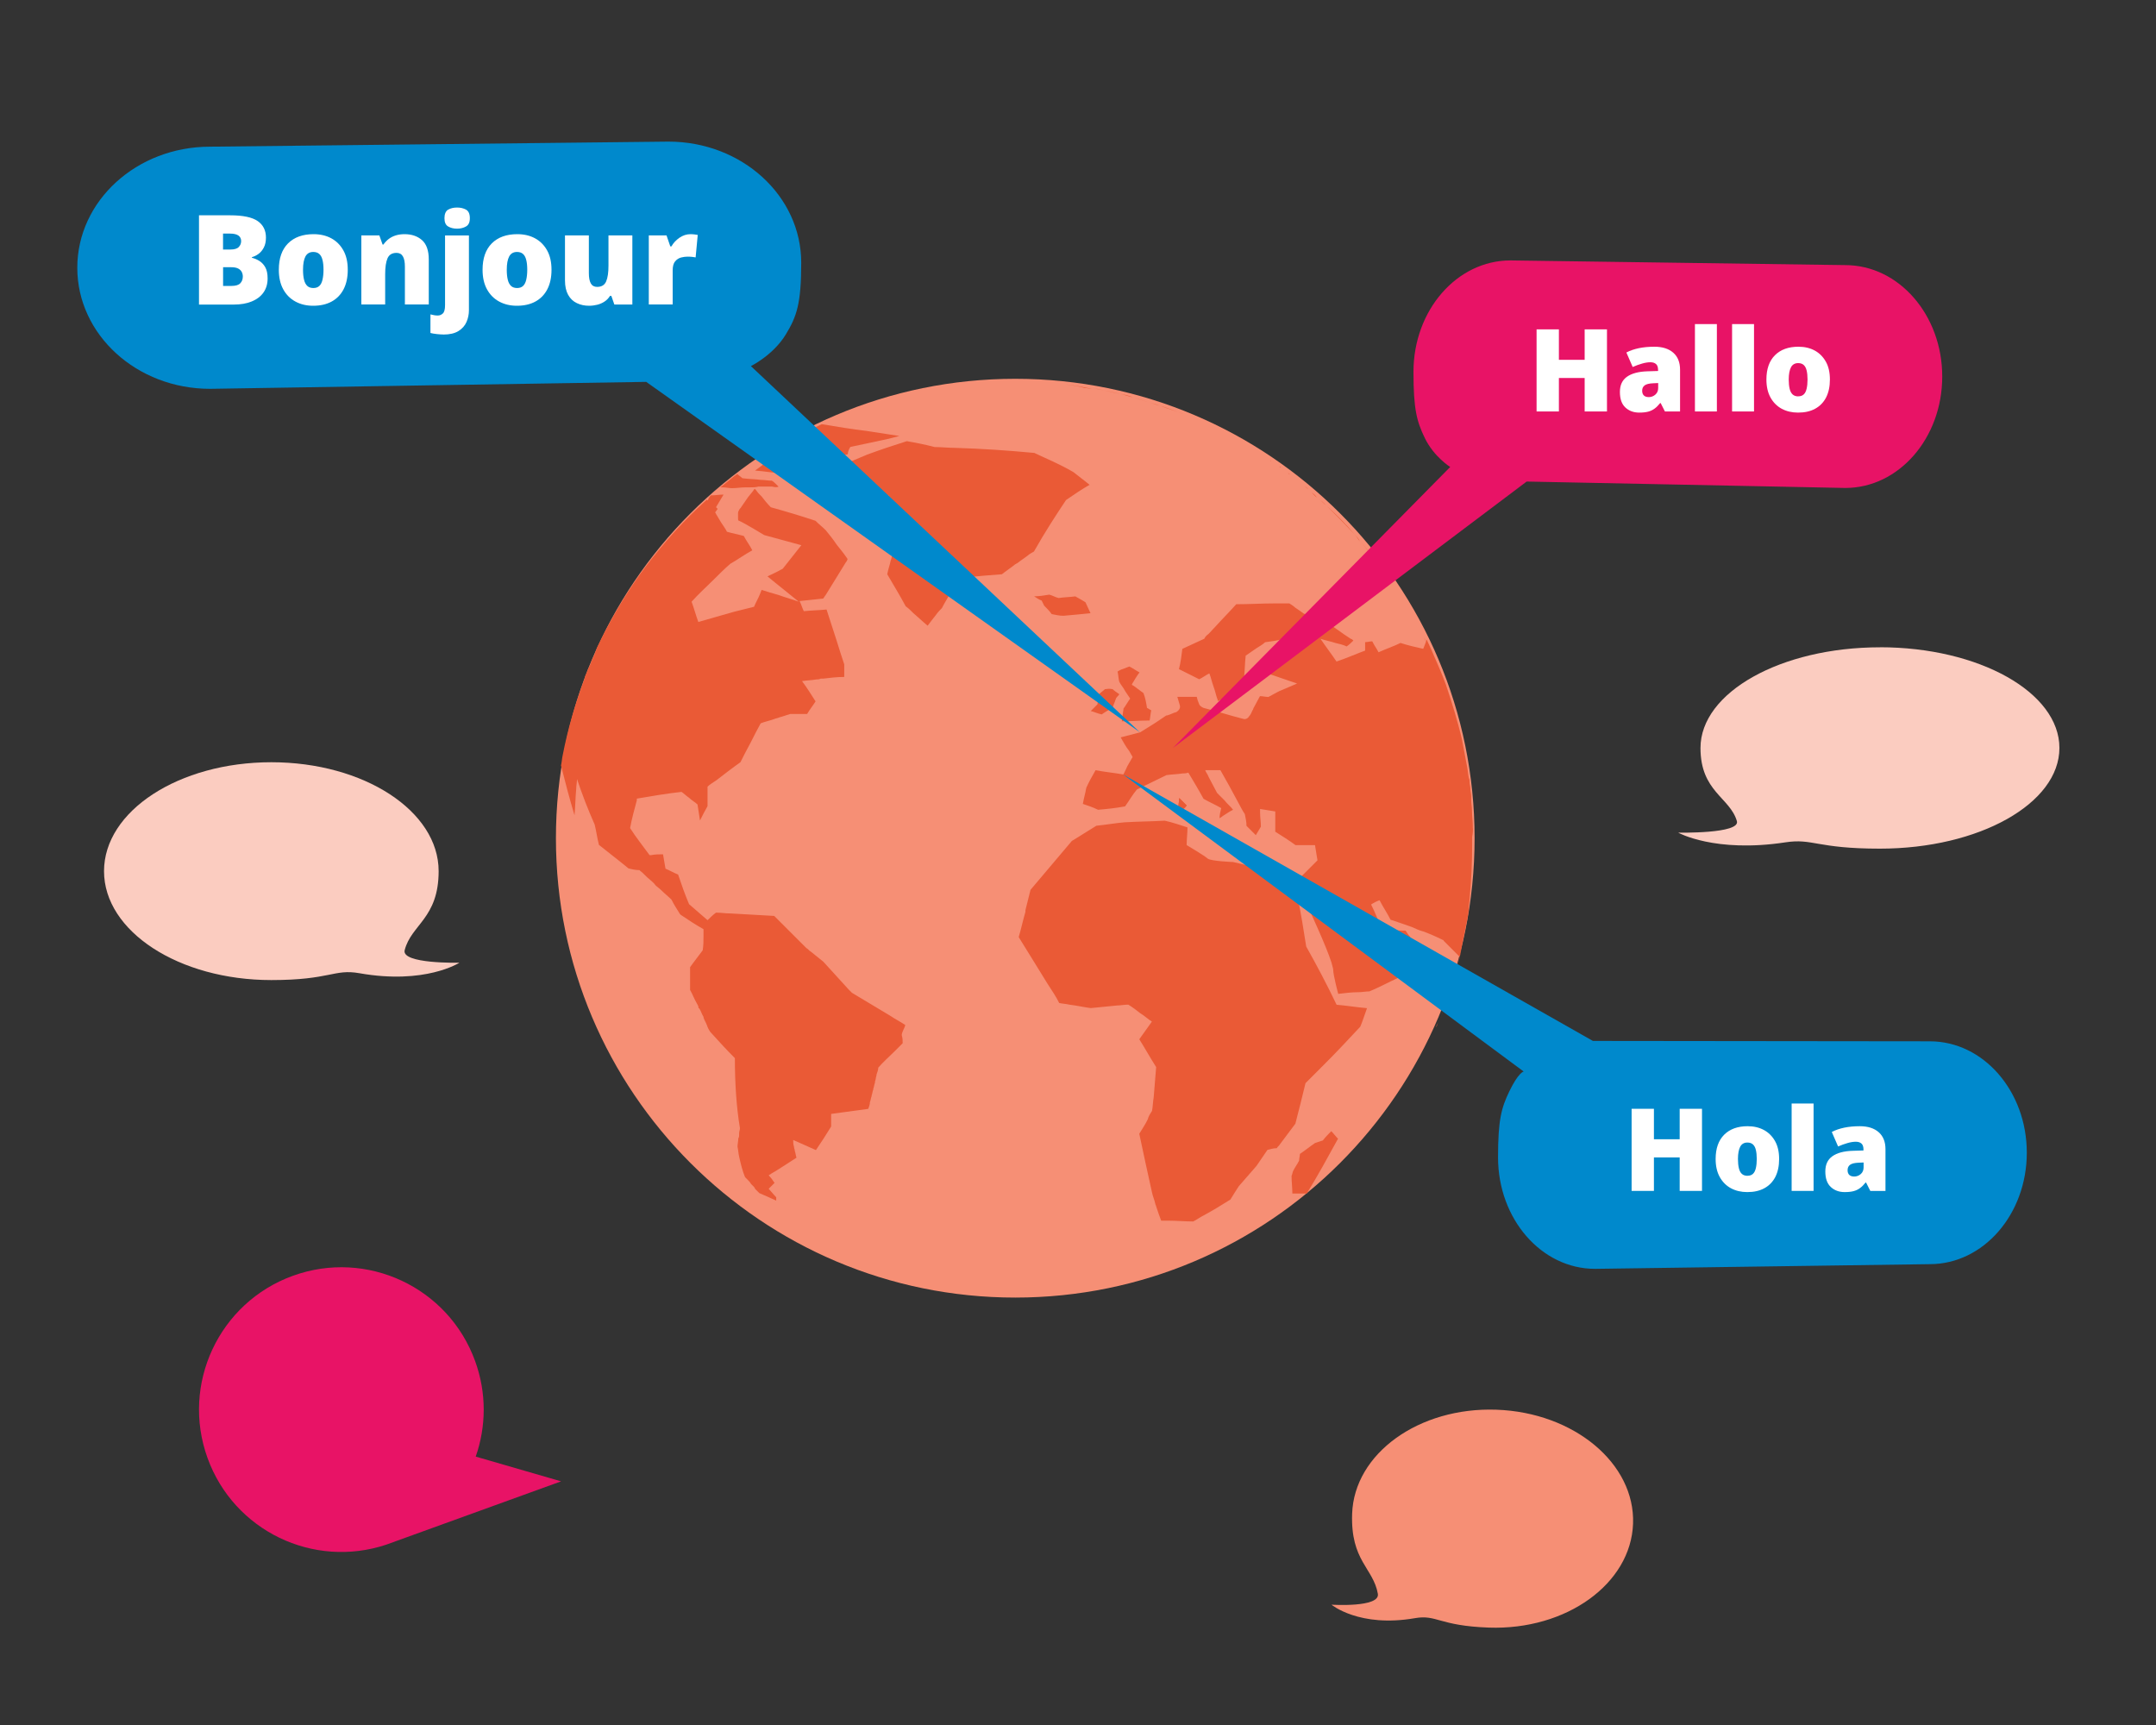 <?xml version="1.0" encoding="UTF-8"?>
<svg id="Layer_2" data-name="Layer 2" xmlns="http://www.w3.org/2000/svg" width="400" height="320" viewBox="0 0 400 320">
  <rect x="0" y="0" width="400" height="320" fill="#333333" stroke="none"/>
  <defs>
    <style>
      .cls-1 {
        fill: #ea5a36;
      }

      .cls-1, .cls-2, .cls-3, .cls-4, .cls-5, .cls-6 {
        stroke-width: 0px;
      }

      .cls-2 {
        fill: #e81366;
      }

      .cls-3 {
        fill: #fff;
      }

      .cls-4 {
        fill: #0089cc;
      }

      .cls-5 {
        fill: #fbccc0;
      }

      .cls-6 {
        fill: #f68f75;
      }
    </style>
  </defs>
  <g>
    <path class="cls-6" d="M273.58,155.49c0,47.07-38.16,85.22-85.22,85.22s-85.22-38.16-85.22-85.22,38.16-85.22,85.22-85.22,85.22,38.16,85.22,85.22"/>
    <path class="cls-1" d="M269.34,182.78c0,.31-.15.46-.15.63,0-.15.15-.46.15-.63"/>
    <path class="cls-1" d="M269.18,183.39c-.63,1.88-1.25,3.61-1.88,5.49.63-1.73,1.25-3.61,1.88-5.49"/>
    <path class="cls-1" d="M269.34,182.78c1.25-4.07,2.19-8.13,2.82-12.35-.31,2.19-.79,4.55-1.25,6.73-.46,1.88-.94,3.76-1.57,5.64v-.02Z"/>
    <path class="cls-1" d="M207.83,73.06c.79.15,1.57.31,2.34.63-.79-.15-1.57-.46-2.34-.63"/>
    <path class="cls-1" d="M204.86,72.43c.94.15,2.03.46,2.97.63-1.09-.15-2.03-.46-2.97-.63"/>
    <path class="cls-1" d="M197.81,71.33c1.57.15,3.13.46,4.7.79-.46,0-.79-.15-1.25-.15-1.09-.31-2.19-.48-3.43-.63h-.02Z"/>
    <path class="cls-1" d="M202.67,71.97c.79.15,1.57.31,2.19.46-.79-.15-1.57-.31-2.19-.46"/>
    <path class="cls-1" d="M215.18,75.25c1.57.63,3.28,1.09,4.85,1.73-1.73-.63-3.28-1.25-4.85-1.73"/>
    <path class="cls-1" d="M210.17,73.69c.94.31,2.03.63,2.97.94-1.09-.31-2.03-.63-2.97-.94"/>
    <path class="cls-1" d="M213.14,74.63c.63.15,1.4.48,2.03.63-.79-.31-1.4-.46-2.03-.63"/>
    <path class="cls-1" d="M251.34,99.19c-1.73-1.88-3.43-3.61-5.16-5.32,1.88,1.73,3.61,3.43,5.16,5.32"/>
    <path class="cls-1" d="M251.34,99.19c.31.31.63.79.94,1.25-.15-.46-.48-.79-.94-1.25"/>
    <path class="cls-1" d="M252.44,100.46c1.25,1.57,2.51,3.13,3.76,4.7-1.25-1.73-2.49-3.13-3.76-4.7"/>
    <path class="cls-1" d="M268.24,127.53c.31.94.63,2.03.94,2.97-.31-1.09-.63-2.03-.94-2.97"/>
    <path class="cls-1" d="M265.42,120.79c-.31-.63-.63-1.4-.94-2.03-.15-.31-.31-.46-.46-.79.46.94,1.09,1.88,1.4,2.82h0Z"/>
    <path class="cls-1" d="M268.09,127.22c-.15-.31-.31-.63-.46-1.09.15.46.31.94.46,1.4v-.31h0Z"/>
    <path class="cls-1" d="M131.61,92.63c.15-.31.31-.46.46-.79-.15.15-.46.48-.63.63.1.1.15.15.15.15h.02Z"/>
    <path class="cls-1" d="M243.36,91.38l.94.94c-.15-.31-.46-.63-.94-.94"/>
    <path class="cls-1" d="M241.94,90.12c.31.15.46.46.79.63-.15-.15-.48-.48-.79-.63"/>
    <path class="cls-1" d="M244.76,92.63c.48.31.79.79,1.25,1.09-.31-.31-.79-.79-1.25-1.09"/>
    <path class="cls-1" d="M237.41,86.53c.15,0,.15.15.31.15-.15,0-.31,0-.31-.15"/>
    <path class="cls-1" d="M238.96,87.78c.15.15.31.15.46.31-.15-.15-.31-.31-.46-.31"/>
    <path class="cls-1" d="M104.39,141.76c.15-.63.15-1.25.31-1.88.94-4.85,2.34-9.55,3.91-13.93-1.88,5.16-3.43,10.47-4.37,16.12.15,0,.15-.15.15-.31"/>
    <path class="cls-1" d="M108.76,125.64c0,.15,0,.31-.15.31.15-.46.31-.94.46-1.4,0,.46-.15.79-.31,1.09h0Z"/>
    <path class="cls-1" d="M235.69,85.43l.15.15s0-.15-.15-.15"/>
    <path class="cls-1" d="M265.73,192.16c0,.1-.05.2-.15.31.15-.15.15-.31.15-.31"/>
    <path class="cls-1" d="M266.82,189.67c-.15.31-.31.63-.46.94.31-.31.31-.63.46-.94"/>
    <path class="cls-1" d="M233.96,84.32s.15,0,.15.15c0-.1-.05-.15-.15-.15"/>
    <path class="cls-1" d="M110.49,121.42c0-.1.05-.2.15-.31,0,.1-.05.2-.15.31"/>
    <path class="cls-1" d="M109.55,123.92c.15-.31.31-.63.46-.94-.31.31-.46.63-.46.94"/>
    <path class="cls-1" d="M218.63,149.59c.15.31.31.63.46.94.31-.31.79-.63,1.09-1.09-.48-.46-.94-.94-1.4-1.4,0,.63-.15,1.09-.15,1.57v-.02h0Z"/>
    <path class="cls-1" d="M144.14,83.07c-.15.15-.31.15-.46.31-.94.63-1.88,1.25-2.82,1.88h.31c1.09-.63,2.19-1.09,3.43-1.73-.31-.15-.31-.31-.46-.46Z"/>
    <path class="cls-1" d="M205.01,127.83c-.31.31-.79.63-1.09.94,0,.31-.15.63-.15.79,0,.31-.15.63-.15,1.09-.46.48-.79.79-1.25,1.25.63.15,1.25.46,2.03.63.63-.46,1.25-.79,2.03-1.25.15-.46.31-.94.46-1.25,0-.15.15-.31.15-.46.15-.31.46-.48.63-.79-.46-.31-.94-.63-1.25-.94-.79-.15-1.09,0-1.4,0l-.02-.02Z"/>
    <path class="cls-1" d="M167.93,190.13c-.94-.63-1.88-1.09-2.82-1.73-2.34-1.4-4.7-2.82-7.04-4.22l-.63-.63c-1.57-1.73-3.13-3.43-4.7-5.16-.79-.63-1.57-1.25-2.34-1.88-.31-.15-.46-.48-.79-.63l-1.57-1.57-.79-.79-.94-.94c-.94-.94-1.73-1.73-2.67-2.67-2.82-.15-5.49-.31-8.13-.46-.94,0-1.73-.15-2.67-.15-.63.46-1.09.94-1.57,1.4-1.25-1.09-2.34-2.03-3.43-2.97-.79-1.88-1.4-3.61-2.03-5.49-.79-.31-1.57-.79-2.34-1.09-.15-.94-.31-1.73-.46-2.67-.79,0-1.4,0-2.19.15h-.31c-1.25-1.73-2.51-3.28-3.61-5.01.31-1.73.79-3.43,1.25-5.16v-.31c2.67-.46,5.49-.94,8.29-1.25.46.31.94.79,1.4,1.09.46.46,1.09.79,1.57,1.25.15.94.31,2.03.46,2.97.46-.94.94-1.88,1.4-2.67v-3.61c.46-.46,1.09-.79,1.73-1.25,1.4-1.09,2.82-2.19,4.37-3.28.63-1.25,1.25-2.49,1.88-3.61.63-1.25,1.25-2.49,1.88-3.61.79-.31,1.57-.46,2.51-.79.31-.15.63-.15.94-.31.63-.15,1.4-.46,2.03-.63h3.13c.46-.79,1.09-1.57,1.57-2.34-.79-1.25-1.57-2.49-2.51-3.76.94-.15,1.73-.15,2.67-.31.31,0,.46,0,.79-.15h.46c1.25-.15,2.51-.31,3.91-.31v-2.34c-.46-1.4-.94-2.82-1.4-4.37-.63-1.88-1.25-3.91-1.88-5.8-1.4.15-2.82.15-4.22.31-.31-.63-.46-1.25-.79-1.88,1.4-.15,2.82-.31,4.37-.46.15-.15.31-.48.46-.63,1.25-2.03,2.51-4.07,3.76-6.1.15-.15.31-.46.31-.63-.63-.94-1.4-1.88-2.03-2.67-.63-.94-1.25-1.73-2.03-2.67-.63-.63-1.25-1.09-1.88-1.73-2.82-.94-5.49-1.73-8.29-2.51-.63-.63-1.25-1.4-1.73-2.03-.15-.15-.31-.31-.46-.46-.31-.31-.46-.63-.79-.94l-.15.15c-.15.31-.63.79-1.09,1.4-.46.63-.94,1.4-1.4,2.03l-.15.15c-.15.31-.31.46-.31.79v.94c0,.31,0,.46.15.46,1.09.46,4.7,2.67,4.7,2.67,2.34.63,4.55,1.25,6.89,1.88-.63.79-1.09,1.4-1.73,2.19-.63.79-1.09,1.4-1.73,2.19-.15,0-.15.15-.31.15-.79.46-1.57.79-2.51,1.25,1.88,1.57,3.91,3.13,5.8,4.7-1.25-.46-2.51-.79-3.76-1.25-1.09-.31-2.19-.63-3.13-.94-.15.31-.15.46-.31.79-.31.79-.79,1.57-1.09,2.34-1.25.31-2.51.63-3.76.94-2.19.63-4.37,1.25-6.58,1.88-.46-1.25-.79-2.51-1.25-3.76,1.25-1.4,2.66-2.67,3.91-3.91,1.09-1.09,2.19-2.19,3.28-3.13,1.4-.79,2.66-1.73,4.07-2.49-.46-.94-1.09-1.73-1.57-2.66-1.09-.31-2.03-.46-3.13-.79-.31-.63-.79-1.25-1.09-1.73-.31-.48-.63-1.09-.94-1.57,0-.15-.15-.15-.15-.31.15-.15.31-.46.46-.63-.1-.1-.2-.2-.31-.31.46-.79.94-1.57,1.4-2.34-.79,0-1.57.15-2.34.15l-.15.15c-.15.31-.31.46-.46.79l-.15-.15c-4.22,3.76-7.98,7.98-11.44,12.53-2.82,3.76-5.31,7.83-7.52,12.05-.46.94-.94,1.88-1.4,2.82-.15.46-.31.79-.46,1.25,0,.1-.05.2-.15.31-.15.46-.46.94-.63,1.57-.15.31-.31.63-.46.94s-.15.46-.31.79c-.15.31-.31.63-.31.94-1.73,4.55-3.13,9.38-4.07,14.24-.15.63-.15,1.25-.31,1.88.79,3.13,1.57,6.1,2.51,9.23.15-1.57.15-3.13.31-4.85,0-.63.15-1.25.15-1.88.94,2.82,2.03,5.64,3.28,8.46.31,1.25.46,2.49.79,3.76,1.73,1.4,3.61,2.82,5.49,4.37.63.15,1.25.31,2.03.31l.15.15c.63.46,1.09,1.09,1.73,1.57.31.31.79.63,1.09,1.09.31.31.79.63,1.09.94.63.63,1.25,1.09,1.88,1.73.46.94,1.09,1.88,1.57,2.67l.15.15c1.4.94,2.82,1.88,4.22,2.66v1.25c0,.94,0,1.73-.15,2.67-.79,1.09-1.57,2.03-2.34,3.13v4.22c.46.79.79,1.73,1.25,2.49.15.31.31.48.31.79,0,0,0,.15.15.15.31.46.46,1.09.79,1.57v.15c.15.46.46.94.63,1.4.15.46.31.79.63,1.25,1.57,1.73,2.97,3.28,4.55,4.85,0,4.85.31,9.23.94,12.99,0,.31-.15.63-.15.94v.31c0,.15,0,.46-.15.63,0,.48-.15,1.09-.15,1.57.15.63.15,1.25.31,1.88.31,1.4.63,2.67,1.09,3.76l.31.31c.31.31.63.63.79.94l.15.15c.1.1.2.2.31.31l.15.15c0,.15.15.15.15.31.31.31.46.48.79.79,1.09.48,2.19.94,3.13,1.4v-.63c-.46-.46-.94-1.09-1.4-1.57l1.09-1.09c-.31-.48-.63-.94-1.09-1.4.15-.15.31-.15.46-.31,1.4-.79,2.97-1.88,4.7-2.97-.15-.48-.15-.79-.31-1.25,0-.31-.15-.46-.15-.79-.15-.46-.15-.79-.15-1.25,1.4.63,2.82,1.25,4.22,1.88.94-1.4,1.88-2.82,2.82-4.37v-2.34c2.19-.31,4.55-.63,6.89-.94.15-.46.31-.79.31-1.25.15-.31.15-.79.31-1.09v-.15c.15-.31.15-.79.31-1.09v-.15c.15-.31.15-.79.31-1.09v-.15c0-.15.15-.48.15-.63,0-.31.15-.46.15-.79.15-.46.31-.79.31-1.25.94-1.09,2.03-2.03,3.13-3.13l1.4-1.4c0-.46,0-.94-.15-1.4-.15-.48.63-1.57.63-2.03v.04h0Z"/>
    <path class="cls-1" d="M273.25,153.66v-.46c0-.94-.15-1.88-.15-2.67v-.15c0-.63-.15-1.4-.15-2.03v-.63c0-.46-.15-.94-.15-1.4s-.15-.79-.15-1.25c0-.31,0-.46-.15-.79-.15-.63-.15-1.25-.31-2.03-.31-1.73-.63-3.28-.94-5.01-.79-3.43-1.88-6.89-2.97-10.17-.79-2.19-1.73-4.22-2.66-6.41-.31-.63-.63-1.4-.94-2.03-.15.63-.46,1.25-.63,1.73-1.4-.31-2.82-.63-4.22-1.09-1.25.63-2.67,1.09-4.07,1.73-.31-.63-.79-1.25-1.09-1.88,0,0,0-.15-.15-.15-.31,0-.79.15-1.25.15v1.57c-1.73.63-3.43,1.4-5.31,2.03-.94-1.4-2.03-2.82-2.97-4.22.94.31,1.88.48,2.82.79.63.15,1.4.31,2.03.63.46-.31.94-.79,1.25-1.09-.15-.15-.31-.31-.46-.31-1.73-1.09-3.28-2.34-5.01-3.43-.79-.31-1.73-.63-2.49-.79-.46-.15-.79-.31-1.25-.48-.46-.31-1.09-.79-1.57-1.09-.31-.31-.63-.48-1.09-.79h-2.97c-2.19,0-4.55.15-6.89.15-1.25,1.4-2.67,2.82-4.07,4.37l-.15.15c-.46.46-.79.94-1.25,1.25-.15.15-.31.31-.46.63-1.4.63-2.67,1.25-4.07,1.88-.15,1.25-.31,2.51-.63,3.76,1.25.63,2.49,1.25,3.76,1.88.63-.31,1.25-.79,1.88-1.09.31.79.46,1.57.79,2.49.31.79.46,1.73.79,2.51v.15c.94-.46,1.73-.94,2.66-1.4.46-.63.94-1.25,1.4-1.88.31-.31.48-.63.79-.94.15-1.4.15-2.82.31-4.22.63-.46,1.4-.94,2.03-1.4.48-.31,1.09-.63,1.57-1.09,1.09-.15,2.34-.31,3.43-.63-.15.15-.15.31-.31.31-.63.94-1.25,1.88-1.88,2.82-.31,1.09-.48,2.19-.79,3.28,1.88.63,3.61,1.25,5.49,1.88-1.09.46-2.19.94-3.28,1.4-.15,0-.15.15-.31.15-.63.31-1.09.63-1.73.94-.46,0-1.09-.15-1.57-.15-.31.63-.79,1.4-1.09,2.03-.15.15-.15.46-.31.63-.15.31-.31.79-.63,1.09-.15.31-.63.63-1.09.46-2.49-.63-4.85-1.4-7.35-2.03-.31-.15-.63-.31-.79-.63-.15-.31-.15-.48-.31-.79,0-.15-.15-.48-.15-.63h-3.61c.15.46.31,1.09.46,1.57.15.48-.15.94-.63,1.25-.63.15-1.09.46-1.73.63h-.15c-1.57,1.09-3.28,2.19-4.85,3.13-1.25.31-2.34.63-3.61.94.46.79.94,1.73,1.57,2.51.15.31.46.79.63,1.09,0,.15-.15.31-.15.31-.31.63-.79,1.25-1.09,2.03-.15.31-.31.63-.46.94-1.73-.31-3.43-.46-5.16-.79-.63,1.09-1.25,2.19-1.73,3.28-.15.94-.48,2.03-.63,2.97.94.31,1.88.63,2.82,1.09,1.73-.15,3.28-.31,5.01-.63.79-1.09,1.4-2.19,2.19-3.13,1.88-.94,3.61-1.73,5.49-2.67.94-.15,2.03-.15,2.97-.31.31,0,.63,0,1.09-.15.94,1.57,1.88,3.13,2.82,4.85,1.09.63,2.19,1.09,3.28,1.73-.15.63-.31,1.25-.31,1.88.31-.15.63-.48.94-.63.46-.31.94-.63,1.57-.94-.46-.63-1.09-1.09-1.57-1.73l-1.4-1.4c-.48-.94-1.09-2.03-1.57-2.97-.15-.46-.48-.79-.63-1.25h2.82c1.09,1.88,2.19,3.91,3.28,5.95.46.79.79,1.57,1.25,2.19.15.79.31,1.4.31,2.19l1.73,1.73c.31-.48.63-1.09.94-1.57,0-.94-.15-1.73-.15-2.66v-.63c.94.15,1.88.31,2.82.46v3.76c1.25.79,2.51,1.57,3.76,2.49h3.61c.15.94.31,1.88.46,2.82l-3.13,3.13c-1.88-.48-3.91-.94-5.95-1.25-2.19-.46-4.37-1.09-6.58-1.57,0,0-4.07-.15-4.7-.63-.46-.46-3.91-2.51-3.91-2.51,0-1.09.15-2.19.15-3.28-1.4-.46-2.82-.94-4.22-1.25-2.51.15-5.01.15-7.52.31-1.73.15-3.43.46-5.16.63-1.57.94-2.97,1.88-4.55,2.82-2.51,2.97-5.16,6.1-7.67,9.07-.31,1.25-.63,2.49-.94,3.76v.31c-.46,1.57-.79,3.13-1.25,4.7,1.73,2.82,3.61,5.8,5.32,8.61.79,1.25,1.57,2.34,2.19,3.61.63.15,1.25.15,1.88.31,1.25.15,2.67.46,3.91.63h.15c1.57-.15,3.13-.31,4.85-.48.63,0,1.25-.15,2.03-.15.79.46,1.57,1.09,2.19,1.57.79.46,1.4,1.09,2.19,1.57-.79,1.09-1.57,2.19-2.34,3.28,1.09,1.73,2.03,3.44,3.13,5.16-.15,1.88-.31,3.76-.46,5.64-.15.79-.15,1.73-.31,2.49-.31.48-.63.94-.79,1.57-.46.94-1.09,1.88-1.57,2.67.79,3.76,1.57,7.35,2.34,10.8.15.79.46,1.4.63,2.19,0,.15.15.31.15.46.31.94.63,1.88.94,2.67h1.25c1.57,0,3.13.15,4.7.15.63-.31,1.25-.79,1.88-1.09,1.73-.94,3.28-1.88,5.01-2.97.46-.79,1.09-1.73,1.57-2.49,1.09-1.25,2.19-2.51,3.28-3.76.63-.94,1.4-2.03,2.03-2.97.63-.15,1.09-.31,1.73-.31.15-.31.46-.46.63-.79.94-1.25,1.88-2.49,2.82-3.76.63-2.49,1.25-4.85,1.88-7.52l2.03-2.03,1.09-1.09.31-.31c2.34-2.34,4.55-4.7,6.73-7.04.46-1.09.79-2.19,1.25-3.44-1.88-.15-3.76-.48-5.64-.63-1.73-3.61-3.61-7.2-5.64-10.8-.46-2.97-.94-5.95-1.57-9.07.79.79,1.4,1.57,2.19,2.34,0,0,3.13,6.73,4.07,9.71.15.63.31,1.09.31,1.25,0,1.09.94,4.55.94,4.55,1.25-.15,2.51-.31,3.76-.31.63,0,1.4-.15,2.03-.15,1.88-.79,3.61-1.73,5.32-2.51.79-.94,1.73-1.73,2.49-2.67l.15-.15c.63-.63,1.25-1.25,1.73-1.88-.79-.94-1.57-2.03-2.19-2.97-.31-.31-.46-.63-.79-1.09-1.4,0-2.82-.15-4.37-.15-.63-1.57-1.25-3.13-2.03-4.7.46-.31,1.09-.63,1.57-.79.63,1.25,1.4,2.34,2.03,3.61,1.4.46,2.82.94,4.07,1.4.63.31,1.4.63,2.03.79,1.25.46,2.34.94,3.61,1.57,0,0,.15,0,.15.15.94.94,1.88,1.88,2.82,2.82l.15.15c.46-2.19.94-4.55,1.4-6.89.15-.79.31-1.73.31-2.51,0-.46.15-1.09.15-1.57.31-3.28.46-6.58.46-9.86v-1.4c.15-.79.15-1.25.15-1.57v-.02Z"/>
    <path class="cls-1" d="M245.39,211.57c-.46.15-.94.31-1.4.46-.94.63-1.88,1.4-2.82,2.03,0,.46-.15.79-.15,1.25-.31.63-.79,1.25-1.09,1.88-.15.31-.15.63-.31.94,0,1.09.15,2.19.15,3.28h2.67c2.03-3.28,3.91-6.73,5.8-10.17-.46-.46-.79-.94-1.25-1.4-.46.46-1.09,1.09-1.57,1.73h-.02,0Z"/>
    <path class="cls-1" d="M212.2,128.62c-.63-.46-1.25-.94-1.88-1.4-.15,0-.15-.15-.31-.15v-.15c.46-.79.94-1.57,1.4-2.19-.63-.31-1.25-.79-1.88-1.09-.31.15-.48.15-.79.31-.48.15-.94.31-1.4.63.15.63.15,1.25.31,1.88.31.63.79,1.09,1.09,1.73.31.46.63.94.94,1.4-.46.63-.79,1.25-1.25,1.88v.15c-.15.79-.15,1.4-.31,2.19,1.73,0,3.43-.15,5.16-.15.15-.63.15-1.25.31-1.88-.31-.15-.46-.31-.79-.46-.15-.94-.31-1.88-.63-2.67l.02-.02h0Z"/>
    <path class="cls-1" d="M191.87,84.02c-4.85-.46-9.71-.79-14.71-.94-1.25,0-2.51-.15-3.76-.15-1.73-.46-3.43-.79-5.16-1.09-2.51.79-4.85,1.57-7.35,2.49-1.88.79-3.76,1.57-5.49,2.34.15.31.31.79.46,1.09,0,.1.05.2.15.31.15.63.31,1.25.46,1.88,0,.15,0,.31.15.31.63.15,1.25.31,1.88.31,2.03.46,4.22.94,6.41,1.4,0,.15,0,.46.15.63.46,2.34.79,4.85,1.25,7.52-.15.48-.31.79-.31,1.25-.15.46-.31.79-.31,1.25,0,.1-.05.2-.15.31,0,.15-.15.46-.15.63s-.15.31-.15.46c-.15.79-.46,1.57-.63,2.51,1.09,1.88,2.34,3.91,3.43,5.95.46.31.94.79,1.4,1.25.94.79,1.73,1.57,2.66,2.34.46-.63,1.09-1.4,1.57-2.03.31-.46.79-.94,1.09-1.25.46-.94,1.09-1.88,1.57-2.82.46-.94,1.09-1.88,1.57-2.66.46,0,.94-.15,1.25-.15,2.19-.31,4.55-.46,6.73-.63.79-.63,1.73-1.25,2.51-1.88.15,0,.15-.15.31-.15.79-.63,1.57-1.09,2.34-1.73.31-.15.48-.31.79-.46,2.03-3.61,4.07-6.73,5.95-9.55,1.57-1.09,2.97-2.03,4.37-2.82-.94-.79-2.03-1.57-2.97-2.34-2.67-1.57-5.01-2.49-7.35-3.61l.02.06h0Z"/>
    <path class="cls-1" d="M152.43,78.7q-.07,0,0,0c-.94.46-1.88.94-2.82,1.4-.63.31-1.25.63-1.73.94-.31.15-.63.31-1.09.63-.31.79-.63,1.57-1.09,2.34h-.15c-.79.31-1.57.63-2.34.94-1.09.79-2.03,1.57-3.13,2.34,1.88.15,3.76.46,5.64.63.46.15.94.31,1.25.31.1,0,.2.05.31.15.46-.46,1.09-1.09,1.57-1.57,0,0,.31-.46.79-.94.94-1.09,2.34-2.49,2.66-2.34.46.31,5.01,1.25,5.01.63s.46-1.25.46-1.25c2.19-.46,4.37-.94,6.58-1.4.79-.15,1.73-.46,2.51-.63-2.03-.31-4.07-.63-6.1-.94-2.67-.31-5.49-.79-8.29-1.25h-.04,0Z"/>
    <path class="cls-1" d="M144.44,90.27c-.1-.1-.2-.2-.31-.31-.31-.31-.63-.63-.94-.79-.63,0-1.4-.15-2.03-.15-1.09-.15-2.34-.15-3.43-.31-.31-.31-.63-.46-.94-.79-.15.15-.46.31-.63.46-.79.63-1.73,1.4-2.51,2.03h.46c.63,0,1.09.15,1.73.15.79,0,1.57-.15,2.51-.15h.63c.63,0,1.25,0,1.73-.15h2.51c.63.15.94.15,1.25,0q.07.07,0,0h-.02,0Z"/>
    <path class="cls-1" d="M199.54,110.63c-1.09.15-2.19.15-3.13.31-.63-.15-1.09-.46-1.73-.63-.94.15-1.88.31-2.82.31.46.31.94.63,1.4.79.15.31.31.63.46.94.46.46.94.94,1.4,1.57.79.15,1.4.31,2.19.31,1.73-.15,3.43-.31,5.01-.48-.31-.63-.63-1.4-.94-2.03-.46-.31-1.09-.63-1.88-1.09l.04.02h0Z"/>
    <polygon class="cls-1" points="218.79 148.04 218.63 149.59 220.19 149.44 218.79 148.04"/>
  </g>
  <path class="cls-4" d="M139.31,67.91l72.18,67.94-91.6-65.01-80.92,1.29c-13.61,0-24.63-10.05-24.63-22.46s11.02-22.46,24.63-22.46l85.05-.94c13.61,0,24.63,10.05,24.63,22.46,0,7.59-.83,9.97-2.86,13.31-2.33,3.84-6.47,5.87-6.47,5.87Z"/>
  <g>
    <path class="cls-3" d="M36.92,56.49v-16.55h5.77c2.39,0,4.1.36,5.12,1.07,1.02.71,1.53,1.73,1.53,3.06,0,.73-.13,1.34-.39,1.84-.26.5-.59.9-.99,1.19-.39.29-.8.49-1.22.6v.12c.45.11.9.29,1.34.56s.82.65,1.12,1.17c.3.52.45,1.22.45,2.1,0,1-.25,1.87-.76,2.6-.51.73-1.24,1.28-2.18,1.67-.94.39-2.06.58-3.36.58h-6.44ZM41.39,46.29h1.34c.74,0,1.26-.15,1.56-.46.3-.31.45-.68.45-1.11s-.17-.79-.51-1.03c-.34-.24-.87-.36-1.6-.36h-1.25v2.97ZM41.39,53.04h1.58c.77,0,1.31-.17,1.62-.5.31-.33.46-.75.46-1.26,0-.29-.07-.57-.2-.83-.13-.26-.36-.48-.67-.64s-.75-.24-1.31-.24h-1.48v3.48Z"/>
    <path class="cls-3" d="M58.1,56.72c-1.24,0-2.33-.26-3.29-.78s-1.71-1.27-2.26-2.27-.82-2.21-.82-3.63c0-2.12.57-3.75,1.71-4.89,1.14-1.14,2.72-1.71,4.73-1.71,1.24,0,2.33.25,3.28.76.95.51,1.7,1.26,2.25,2.24s.82,2.18.82,3.6-.26,2.63-.78,3.63c-.52,1-1.26,1.75-2.21,2.27s-2.1.78-3.43.78ZM58.14,53.43c.46,0,.83-.13,1.1-.38.27-.25.47-.64.59-1.15.12-.51.19-1.13.19-1.85s-.06-1.34-.19-1.83c-.12-.49-.32-.87-.6-1.11-.28-.25-.65-.37-1.11-.37-.67,0-1.15.28-1.45.83-.3.56-.45,1.38-.45,2.48,0,.73.06,1.34.19,1.85.12.51.33.89.61,1.15s.66.38,1.12.38Z"/>
    <path class="cls-3" d="M67.04,56.49v-12.82h3.34l.6,1.69h.16c.28-.4.61-.75.98-1.03.38-.29.81-.51,1.3-.66.49-.15,1.03-.23,1.63-.23,1.33,0,2.41.37,3.25,1.11.83.74,1.25,1.94,1.25,3.59v8.34h-4.43v-7c0-.85-.12-1.49-.37-1.92s-.64-.65-1.18-.65c-.83,0-1.39.34-1.68,1.02-.29.68-.43,1.66-.43,2.94v5.61h-4.43Z"/>
    <path class="cls-3" d="M82.25,62.05c-.36,0-.76-.03-1.23-.08-.46-.05-.85-.12-1.16-.2v-3.45c.25.06.47.11.68.15.21.04.44.06.68.06.36,0,.67-.13.94-.38s.41-.77.41-1.54v-12.93h4.43v13.86c0,.77-.15,1.5-.45,2.19-.3.69-.8,1.25-1.49,1.68s-1.63.65-2.8.65ZM84.8,42.42c-.65,0-1.2-.14-1.66-.41-.46-.27-.68-.78-.68-1.54s.23-1.31.68-1.58c.46-.26,1.01-.39,1.66-.39s1.19.13,1.66.39c.47.26.71.79.71,1.58s-.24,1.27-.71,1.54c-.47.27-1.02.41-1.66.41Z"/>
    <path class="cls-3" d="M95.9,56.72c-1.24,0-2.33-.26-3.29-.78s-1.71-1.27-2.26-2.27-.82-2.21-.82-3.63c0-2.12.57-3.75,1.71-4.89,1.14-1.14,2.72-1.71,4.73-1.71,1.24,0,2.33.25,3.28.76.95.51,1.7,1.26,2.25,2.24s.82,2.18.82,3.6-.26,2.63-.78,3.63c-.52,1-1.26,1.75-2.21,2.27s-2.1.78-3.43.78ZM95.94,53.43c.46,0,.83-.13,1.1-.38.27-.25.47-.64.59-1.15.12-.51.19-1.13.19-1.85s-.06-1.34-.19-1.83c-.12-.49-.32-.87-.6-1.11-.28-.25-.65-.37-1.11-.37-.67,0-1.15.28-1.45.83-.3.56-.45,1.38-.45,2.48,0,.73.06,1.34.19,1.85.12.51.33.89.61,1.15s.66.38,1.12.38Z"/>
    <path class="cls-3" d="M109.29,56.72c-.83,0-1.59-.16-2.27-.49-.68-.32-1.22-.83-1.61-1.53-.39-.7-.59-1.59-.59-2.69v-8.34h4.43v7c0,.83.12,1.47.36,1.9s.63.65,1.17.65c.83,0,1.39-.34,1.68-1.02.29-.68.43-1.65.43-2.92v-5.61h4.43v12.82h-3.34l-.56-1.6h-.25c-.26.43-.6.78-1.01,1.05-.41.27-.86.47-1.34.59-.49.12-.99.19-1.52.19Z"/>
    <path class="cls-3" d="M120.37,56.49v-12.82h3.29l.7,2.04h.21c.35-.63.85-1.17,1.49-1.61.64-.44,1.33-.66,2.05-.66.25,0,.5.02.76.05.26.03.46.06.58.09l-.39,4.17c-.16-.03-.34-.06-.57-.09-.22-.03-.54-.05-.94-.05-.37,0-.77.05-1.19.16-.42.11-.79.34-1.1.71-.31.36-.46.93-.46,1.7v6.3h-4.43Z"/>
  </g>
  <path class="cls-2" d="M71.65,286.55h0s32.45-11.75,32.45-11.75l-15.84-4.59c1.94-5.55,2.05-11.77-.11-17.72-4.97-13.71-20.11-20.79-33.82-15.82s-20.79,20.11-15.82,33.82c4.89,13.49,19.61,20.56,33.14,16.06Z"/>
  <path class="cls-5" d="M19.3,161.61c0,11.16,13.89,20.2,31.04,20.2,11.01,0,11.58-2.11,16.35-1.27,12.22,2.16,18.54-1.95,18.54-1.95,0,0-10.81.26-10.15-2.33,1.22-4.77,6.3-5.89,6.3-14.66,0-11.16-13.89-20.2-31.04-20.2s-31.03,9.04-31.04,20.2Z"/>
  <path class="cls-6" d="M302.98,282.64c-.39,11.16-12.38,19.8-26.77,19.29-9.24-.33-9.65-2.46-13.69-1.75-10.34,1.8-15.49-2.5-15.49-2.5,0,0,9.07.58,8.6-2.03-.86-4.8-5.08-6.08-4.77-14.85.39-11.16,12.38-19.8,26.77-19.29,14.39.51,25.74,9.96,25.35,21.13Z"/>
  <path class="cls-5" d="M348.79,120.08c-18.39,0-33.3,8.36-33.3,18.68,0,8.1,5.45,9.15,6.75,13.55.71,2.39-10.89,2.15-10.89,2.15,0,0,6.78,3.8,19.89,1.8,5.12-.78,5.74,1.17,17.54,1.17,18.39,0,33.3-8.36,33.3-18.68,0-10.32-14.91-18.68-33.3-18.68Z"/>
  <path class="cls-4" d="M282.68,198.77l-74.3-55.09,87.15,49.42,62.51.07c9.94,0,17.99,9.25,17.99,20.67,0,11.41-8.05,20.67-17.99,20.67l-62.12.87c-9.94,0-17.99-9.25-17.99-20.67,0-6.98.61-9.17,2.09-12.25,1.7-3.53,2.66-3.69,2.66-3.69Z"/>
  <g>
    <path class="cls-3" d="M302.71,220.92v-15.23h4.14v5.65h4.78v-5.65h4.14v15.23h-4.14v-6.21h-4.78v6.21h-4.14Z"/>
    <path class="cls-3" d="M324.17,221.14c-1.14,0-2.15-.24-3.03-.71-.88-.48-1.57-1.17-2.08-2.09s-.76-2.03-.76-3.34c0-1.95.53-3.45,1.58-4.5,1.05-1.05,2.5-1.58,4.35-1.58,1.14,0,2.14.23,3.02.7.87.47,1.56,1.16,2.07,2.06s.76,2.01.76,3.32-.24,2.42-.71,3.34c-.48.92-1.16,1.61-2.04,2.09-.88.48-1.93.71-3.16.71ZM324.21,218.11c.43,0,.76-.12,1.01-.35.25-.23.43-.59.54-1.06.11-.47.17-1.04.17-1.71s-.06-1.23-.17-1.68c-.11-.46-.3-.8-.55-1.02-.26-.23-.6-.34-1.02-.34-.61,0-1.06.26-1.33.77s-.42,1.27-.42,2.28c0,.67.06,1.24.17,1.71.11.47.3.82.56,1.06.26.23.61.35,1.03.35Z"/>
    <path class="cls-3" d="M332.4,220.92v-16.21h4.07v16.21h-4.07Z"/>
    <path class="cls-3" d="M342.23,221.14c-1.02,0-1.88-.31-2.56-.94-.68-.63-1.02-1.58-1.02-2.88s.44-2.21,1.31-2.83c.87-.62,2.14-.96,3.81-1.01l1.96-.06v-.17c0-.53-.13-.9-.38-1.12-.26-.22-.6-.33-1.04-.33-.47,0-.99.08-1.56.25-.57.16-1.14.37-1.73.63l-1.17-2.69c.68-.36,1.45-.62,2.31-.8.86-.18,1.82-.27,2.89-.27,1.49,0,2.66.37,3.5,1.11.84.74,1.26,1.79,1.26,3.16v7.74h-2.81l-.79-1.56h-.09c-.33.41-.66.75-1.01,1.01-.35.26-.75.46-1.2.58-.46.12-1.01.18-1.66.18ZM343.96,218.26c.5,0,.92-.16,1.27-.47.35-.31.52-.72.52-1.22v-.92l-.94.04c-.74.03-1.26.16-1.57.39-.31.23-.46.56-.46.99,0,.4.11.69.32.89.21.19.5.29.85.29Z"/>
  </g>
  <path class="cls-2" d="M269.05,86.63l-51.45,52.13,65.64-49.43,59.11,1.19c9.94,0,17.99-9.25,17.99-20.67,0-11.41-8.05-20.67-17.99-20.67l-62.12-.87c-9.94,0-17.99,9.25-17.99,20.67,0,6.98.61,9.17,2.09,12.25,1.7,3.53,4.73,5.4,4.73,5.4Z"/>
  <g>
    <path class="cls-3" d="M285.08,76.33v-15.23h4.14v5.65h4.78v-5.65h4.14v15.23h-4.14v-6.21h-4.78v6.21h-4.14Z"/>
    <path class="cls-3" d="M304.12,76.54c-1.02,0-1.88-.31-2.56-.94-.68-.63-1.02-1.58-1.02-2.88s.44-2.21,1.31-2.83c.87-.62,2.14-.96,3.81-1.01l1.96-.06v-.17c0-.53-.13-.9-.38-1.12-.26-.22-.6-.33-1.04-.33-.47,0-.99.08-1.56.25-.57.16-1.14.37-1.73.63l-1.17-2.69c.68-.36,1.45-.62,2.31-.8.86-.18,1.82-.27,2.89-.27,1.49,0,2.66.37,3.5,1.11.84.74,1.26,1.79,1.26,3.16v7.74h-2.81l-.79-1.56h-.09c-.33.41-.66.75-1.01,1.01-.35.26-.75.46-1.2.58-.46.12-1.01.18-1.66.18ZM305.85,73.67c.5,0,.92-.16,1.27-.47.35-.31.52-.72.52-1.22v-.92l-.94.04c-.74.03-1.26.16-1.57.39-.31.23-.46.56-.46.99,0,.4.11.69.32.89.21.19.5.29.85.29Z"/>
    <path class="cls-3" d="M314.46,76.33v-16.21h4.07v16.21h-4.07Z"/>
    <path class="cls-3" d="M321.35,76.33v-16.21h4.07v16.21h-4.07Z"/>
    <path class="cls-3" d="M333.59,76.54c-1.14,0-2.15-.24-3.03-.71-.88-.48-1.57-1.17-2.08-2.09s-.76-2.03-.76-3.34c0-1.95.53-3.45,1.58-4.5,1.05-1.05,2.5-1.58,4.35-1.58,1.14,0,2.14.23,3.02.7.87.47,1.56,1.16,2.07,2.06s.76,2.01.76,3.32-.24,2.42-.71,3.34c-.48.92-1.16,1.61-2.04,2.09-.88.48-1.93.71-3.16.71ZM333.63,73.52c.43,0,.76-.12,1.01-.35.25-.23.43-.59.54-1.06.11-.47.17-1.04.17-1.71s-.06-1.23-.17-1.68c-.11-.46-.3-.8-.55-1.02-.26-.23-.6-.34-1.02-.34-.61,0-1.06.26-1.33.77s-.42,1.27-.42,2.28c0,.67.06,1.24.17,1.71.11.47.3.82.56,1.06.26.23.61.35,1.03.35Z"/>
  </g>
</svg>